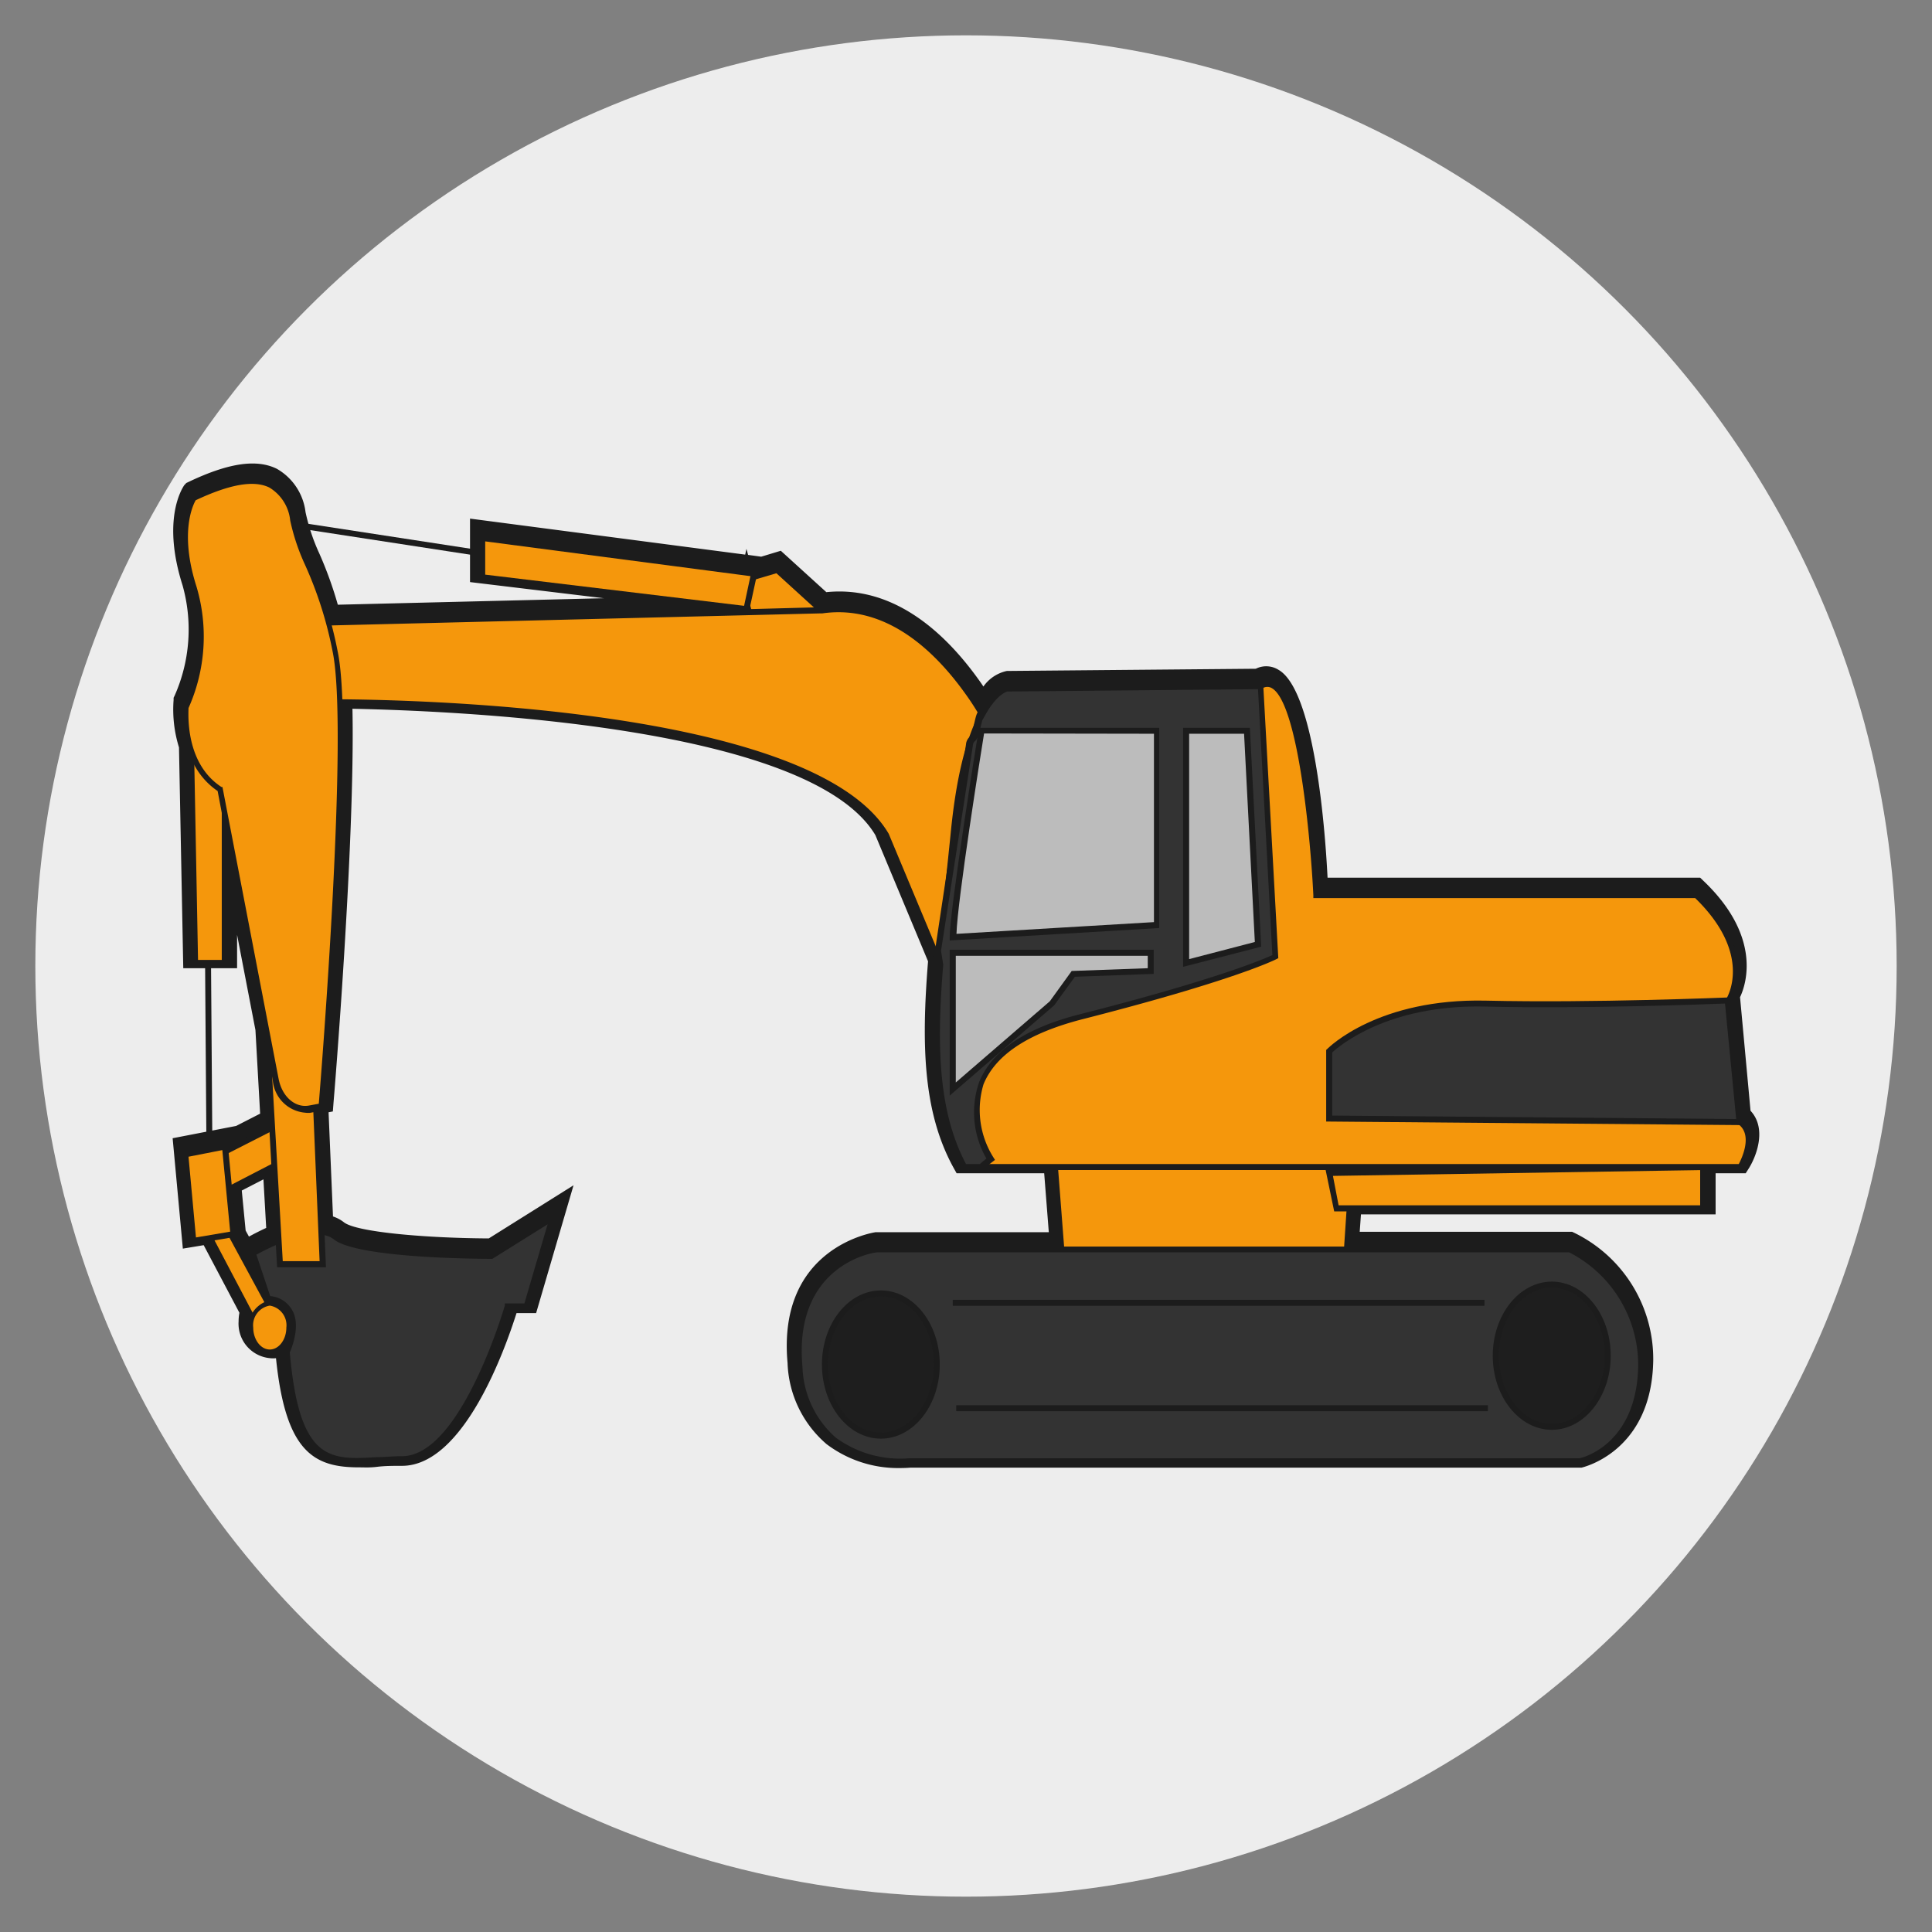 <svg id="Слой_1" data-name="Слой 1" xmlns="http://www.w3.org/2000/svg" viewBox="0 0 140 140"><rect x="0" y="0" width="140" height="140" fill="#808080" stroke="none"/><defs><style>.cls-1{fill:#ededed;}.cls-2{fill:#f5970c;}.cls-3{fill:#1c1c1c;}.cls-4{fill:#333;}.cls-5{fill:#bcbcbc;}.cls-6{fill:#1e1e1e;}</style></defs><title>6 шт 140х140</title><circle class="cls-1" cx="70" cy="70" r="67.44"/><path class="cls-2" d="M98,84.16H76.44l.47,6H63.57s-6.34.84-5.64,8.54,8,6.79,8,6.79l48.5,0s4.4-.9,4.49-6.93a9.4,9.4,0,0,0-5.2-8.43H97.6l.2-3h25.62v-3L98,84.56Z"/><path class="cls-3" d="M65.24,106.38a8.59,8.59,0,0,1-5.34-1.73,8.09,8.09,0,0,1-2.83-5.88c-.77-8.44,6.31-9.47,6.38-9.48H76l-.47-6H98.94l0,.38,25.38-.4V88H98.62l-.09,1.26h15.39l.17.08a10.17,10.17,0,0,1,5.71,9.23c-.1,6.66-5.14,7.76-5.19,7.78h-.17l-48.45,0C65.87,106.36,65.61,106.38,65.24,106.38ZM63.63,91c-.57.1-5.42,1.11-4.83,7.59A6.47,6.47,0,0,0,61,103.29a7.21,7.21,0,0,0,4.84,1.33h.11l48.39,0c.53-.14,3.65-1.2,3.73-6.07A8.42,8.42,0,0,0,113.53,91H96.67L97,86.28h25.56V85l-25.5.4,0-.41H77.38l.47,6Z"/><path class="cls-2" d="M126,80.9h0l-.8-8.81s2.06-3.36-2.36-7.62H95.38s-.79-16.83-4-15.24l-.16.09L73,49.48s-.86.11-1.82,1.87c-.29-.49-.65-1.06-1.07-1.65-2.1-2.94-5.72-6.58-10.56-5.88l-3.23-2.93-1.73.52,0-.26-19.7-2.57v2.85l19.15,2.3,0-.24.13.49-30.44.75c-1-4-1.95-4.64-2.54-7.41-.67-3.2-2.93-3.62-7.21-1.6,0,0-1.42,2,0,6.5a12.62,12.62,0,0,1-.63,8.62,8.05,8.05,0,0,0,.39,3.2h0l.29,15.33h2.16V58.7l3.06,15.91.38,6.69L16.34,83l0-.35-2.89.56L14,89.51l1.21-.2,3,5.76a2.09,2.09,0,0,0-.12.72,1.64,1.64,0,0,0,1.42,1.8,1.85,1.85,0,0,0,0-3.6h-.12l-2.68-5,.16,0-.31-3.25,3.29-1.7.3,5.47a15.15,15.15,0,0,0-1.82.89l1.07,3.27c3,.36,1.33,3.87,1.33,3.87.82,9.57,3.88,7.78,8.36,7.78s7.65-11.07,7.65-11.07h1.41l1.89-6.43-4.41,2.76s-9.58,0-11.29-1.36a2,2,0,0,0-1.09-.39l-.38-9,.4-.07S25,59.9,24.65,50.48c6.3.06,34.41.82,39.56,9.64l2.72,6.5,1.21,2.9c-.49,5.87-.43,10.74,1.7,14.63H126S127.39,81.93,126,80.9Z"/><path class="cls-3" d="M26,106.33c-3.25,0-5.31-1.11-6-7.91a1.93,1.93,0,0,1-.42,0,2.51,2.51,0,0,1-2.29-2.67,3.18,3.18,0,0,1,.06-.62l-2.59-4.9-1.51.25-.74-8,4.6-.89v0l1.74-.89-.34-6.06-1.33-6.9v2.42H13.28l-.31-16a9.25,9.25,0,0,1-.39-3.45l0-.15.07-.14a11.82,11.82,0,0,0,.58-8c-1.51-4.75-.05-7,.12-7.26L13.5,35l.21-.1c2.87-1.36,4.89-1.65,6.35-.93a4.19,4.19,0,0,1,2.08,3.14,14.31,14.31,0,0,0,1,3,28.19,28.19,0,0,1,1.34,3.71l19.28-.47-9.7-1.17V37.58L54,40.19l.09-.42.12.44.95.13,1.42-.43,3.3,3c5-.51,8.71,3.11,11,6.29.13.18.26.36.38.55a2.79,2.79,0,0,1,1.7-1.13H73l18-.16,0,0a1.68,1.68,0,0,1,1.65.08C95.18,50,96,59.57,96.2,63.6h27l.25.24c4.19,4,3.11,7.43,2.64,8.42l.76,8.23c1.14,1.22.51,3.12-.09,4.12l-.26.41H69.32l-.25-.45c-2.18-4-2.31-8.86-1.82-14.91l-3.82-9.15c-4.79-8-30.67-9-37.89-9.15.2,9.68-1.35,28.33-1.37,28.52l-.05.66-.31.06.32,7.55a2.6,2.6,0,0,1,.79.42c.9.72,6,1.15,10.5,1.17l6.14-3.85-2.71,9.26H37.43c-.82,2.59-3.82,11.07-8.3,11.07-.63,0-1.22,0-1.79.07S26.43,106.33,26,106.33Zm-4.36-8.62c.65,7.14,2.31,7,5.59,6.84.6,0,1.23-.07,1.89-.07,2.78,0,5.65-6.41,6.82-10.44l.18-.63h1.41L38.6,89.8l-2.68,1.68h-.25c-1.65,0-10-.08-11.84-1.55a1.07,1.07,0,0,0-.61-.2l-.77-.06L22,79.17l.48-.1c.28-3.52,1.57-20.26,1.29-28.56l0-.91h.91c8.12.08,35,1,40.3,10.07l.06.11,4,9.59,0,.21c-.46,5.6-.4,10.1,1.37,13.69H125.5c.22-.5.47-1.34,0-1.68l-.8-.61.42-.41-.8-8.7.16-.25c.06-.11,1.54-2.72-2-6.29h-28l0-.83c-.35-7.38-1.63-14.16-2.75-14.52l-.28.16-.27,0-18.11.16a3.42,3.42,0,0,0-1.16,1.42l-.74,1.35-.77-1.33c-.33-.55-.67-1.09-1-1.58-2-2.87-5.39-6.16-9.73-5.53l-.4.06L56.1,41.86l-1.38.42.68,2.54-32.24.79L23,45a25.61,25.61,0,0,0-1.43-4.13,16.25,16.25,0,0,1-1.11-3.32,2.53,2.53,0,0,0-1.16-1.94c-.88-.44-2.42-.16-4.57.83-.24.53-.83,2.32.2,5.56a13.41,13.41,0,0,1-.61,9.12,7.5,7.5,0,0,0,.36,2.68l.05.27L15,68.5h.43V58.7l1.72-.17,3.08,16,.41,7.25-5,2.56-.07-.66-1.17.22.42,4.57.91-.16h0l.28,0-.29-3,5-2.59.42,7.42-.58.24c-.42.17-.8.36-1.1.51l.69,2.09a2.57,2.57,0,0,1,1.66,1.24A4.4,4.4,0,0,1,21.65,97.71Zm-2.5-2.8,0,.08-.12.36a1.31,1.31,0,0,0-.07.44c0,.53.29.93.55.93s.55-.4.55-.93-.3-.93-.55-.93h0ZM17.8,89.17l.24.44c.2-.11.66-.36,1.25-.63l-.2-3.52-1.57.81Zm18-48.51,17.6,2.11.18-.88L35.81,39.57Z"/><polygon class="cls-2" points="15.17 84.03 20.3 81.42 20.76 84.03 15.49 86.75 15.17 84.03"/><path class="cls-3" d="M15.31,87.09l-.38-3.19,5.53-2.81L21,84.15Zm.09-2.94.27,2.27,4.85-2.51-.39-2.17Z"/><line class="cls-2" x1="19.78" y1="37.79" x2="35.41" y2="40.19"/><rect class="cls-3" x="27.38" y="31.08" width="0.43" height="15.82" transform="translate(-15.13 60.34) rotate(-81.27)"/><path class="cls-4" d="M40.08,88.26,38.2,94.69H36.78s-3.18,11.07-7.65,11.07-7.54,1.79-8.36-7.78c0,0,1.68-3.51-1.33-3.87l-1.07-3.27s4.29-2.55,6-1.18S35.67,91,35.67,91Z"/><path class="cls-3" d="M25.79,106.11c-2.71,0-4.62-1-5.24-8.11v-.06l0-.06s.82-1.73.24-2.77a1.69,1.69,0,0,0-1.39-.79l-.14,0-1.17-3.56.15-.09c.18-.11,4.44-2.6,6.25-1.16,1.57,1.24,10.27,1.31,11.1,1.31l4.84-3L38.36,94.9H36.94C36.52,96.32,33.47,106,29.13,106c-.64,0-1.24,0-1.82.07S26.27,106.11,25.79,106.11ZM21,98c.69,7.93,2.92,7.79,6.29,7.59.59,0,1.2-.07,1.85-.07,4.26,0,7.41-10.8,7.44-10.91l0-.16H38l1.68-5.73-4,2.5h-.06c-.39,0-9.67,0-11.43-1.41-1.41-1.12-4.84.68-5.61,1.11l1,3a2,2,0,0,1,1.58,1C21.82,96,21.14,97.69,21,98Z"/><polygon class="cls-2" points="76.91 90.56 97.6 90.56 98.01 84.56 76.44 84.56 76.91 90.56"/><path class="cls-3" d="M97.81,90.78H76.71l-.51-6.43h22Zm-20.7-.44H97.4l.37-5.56H76.68Z"/><line class="cls-2" x1="15.17" y1="83.08" x2="15.07" y2="69.04"/><rect class="cls-3" x="14.9" y="69.04" width="0.43" height="14.04" transform="translate(-0.55 0.11) rotate(-0.42)"/><polygon class="cls-2" points="53.66 42.09 56.32 41.3 60.57 45.16 54.64 45.78 53.66 42.09"/><path class="cls-3" d="M54.48,46,53.4,42l3-.9,4.71,4.28Zm-.56-3.77.89,3.3L60.06,45l-3.8-3.46Z"/><path class="cls-2" d="M72.16,53.6,70,67.86,69.85,69l-.54,3.69L69,72.08l-.9-2.15L66.93,67l-2.72-6.5c-5.81-9.94-40.82-9.64-40.82-9.64l-.8-5.72,31.69-.78,5.07-.13.2,0c4.84-.7,8.47,2.94,10.56,5.88.42.59.78,1.16,1.07,1.65s.5.88.67,1.19Z"/><path class="cls-3" d="M69.41,73.53,64,60.61c-5.66-9.69-40.26-9.51-40.62-9.51H23.2L22.34,45,59.51,44c4.89-.72,8.56,2.85,10.77,6,.38.53.74,1.09,1.09,1.67.23.4.45.79.67,1.2s.32.66.32.66l0,.06ZM23.89,50.67c4.5,0,35,.35,40.51,9.75l4.81,11.51,2.72-18.3c0-.09-.13-.3-.28-.58s-.42-.79-.66-1.18a19,19,0,0,0-1.06-1.63c-2.15-3-5.68-6.47-10.35-5.79l-.19,0-36.55.9.74,5.29Z"/><polygon class="cls-2" points="13.84 54.45 14.13 69.78 16.29 69.78 16.29 55.52 13.84 54.45"/><path class="cls-3" d="M16.51,70H13.92l-.3-15.89,2.89,1.27Zm-2.16-.44h1.72V55.66l-2-.88Z"/><polygon class="cls-2" points="20.29 91.61 19.06 69.78 22.47 69.78 23.39 91.61 20.29 91.61"/><path class="cls-3" d="M23.62,91.83H20.08L18.83,69.56h3.85Zm-3.13-.44h2.67L22.26,70h-3Z"/><polygon class="cls-2" points="96.86 87.56 123.42 87.56 123.42 84.56 96.32 84.99 96.86 87.56"/><path class="cls-3" d="M123.63,87.78H96.68l-.62-3,27.57-.44ZM97,87.34H123.2V84.79l-26.61.42Z"/><path class="cls-2" d="M22.44,80.38l.87-.16s2.26-27,1-33-2.35-6.28-3-9.47-2.93-3.62-7.21-1.6c0,0-1.42,2,0,6.49a12.64,12.64,0,0,1-.63,8.63s-.46,4,2.48,6L20,78.28A2.28,2.28,0,0,0,22.44,80.38Z"/><path class="cls-3" d="M22.11,80.63a2.57,2.57,0,0,1-2.34-2.31l-4-21c-2.93-2-2.52-5.94-2.5-6.11l0-.08a12.5,12.5,0,0,0,.63-8.46c-1.45-4.52,0-6.6,0-6.69l0,0,.05,0c2.68-1.27,4.52-1.56,5.78-.94a3.57,3.57,0,0,1,1.74,2.69,15,15,0,0,0,1,3.12,29.15,29.15,0,0,1,2,6.36c1.25,5.93-.91,32-1,33.08v.16l-1,.19A1.61,1.61,0,0,1,22.11,80.63ZM13.66,51.31c0,.4-.26,4,2.39,5.72l.07,0,4.07,21.15c.25,1.29,1.2,2.12,2.21,1.93l.7-.13c.19-2.28,2.18-27.16,1-32.78a28.34,28.34,0,0,0-2-6.28,15.33,15.33,0,0,1-1.07-3.2,3.16,3.16,0,0,0-1.51-2.39c-1.11-.55-2.85-.25-5.34.92-.18.32-1.2,2.32.06,6.26A12.7,12.7,0,0,1,13.66,51.31Z"/><path class="cls-2" d="M126,84.56H69.84c-2.13-3.89-2.19-8.76-1.7-14.63.24-2.89.62-6,1-9.42.46-4.67,1.31-7.29,2.09-8.75C72.14,50,73,49.89,73,49.89l18.2-.17.16-.08c3.23-1.59,4,15.24,4,15.24h27.5c4.45,4.28,2.35,7.62,2.35,7.62l.81,8.81C127.39,82.34,126,84.56,126,84.56Z"/><path class="cls-3" d="M126.17,84.78H69.71l-.06-.11c-2.13-3.9-2.23-8.72-1.73-14.76.15-1.75.34-3.57.55-5.51.14-1.26.27-2.57.41-3.91.38-4,1.09-6.93,2.11-8.83s1.89-2,2-2l18.17-.16.13-.07a1.1,1.1,0,0,1,1.07,0c2.44,1.44,3.15,13.39,3.25,15.18H123l.06.06c4.17,4,2.7,7.31,2.43,7.83l.79,8.65c1.36,1.15,0,3.38,0,3.48ZM70,84.35h56c.23-.44,1-2.08,0-2.86l-.07-.06-.83-9,0-.06c.08-.13,1.92-3.23-2.26-7.29H95.17v-.21c-.18-3.79-1.07-13.87-3-15a.64.64,0,0,0-.67,0,.26.26,0,0,0-.09,0l-.1,0L73,50.11s-.75.15-1.63,1.75c-1,1.86-1.68,4.78-2.06,8.67-.13,1.35-.27,2.65-.41,3.92-.2,1.93-.4,3.75-.55,5.49C67.86,75.85,68,80.56,70,84.35Z"/><path class="cls-4" d="M68,68.9l.17,1c-.49,5.87-.43,10.74,1.7,14.63h1.24l.69-.56S67,76.58,78.26,73.73s14.18-4.39,14.18-4.39l-1.08-19.7-.16.08L73,49.89s-.86.1-1.82,1.87c-.25-.42-.39,1.58-.69,1.76a.6.6,0,0,0-.24.46Z"/><path class="cls-3" d="M71.16,84.78H69.71l-.06-.11c-2.13-3.9-2.23-8.72-1.73-14.76l-.17-1v0L70,53.94a.81.81,0,0,1,.35-.61,4,4,0,0,0,.24-.88c.14-.61.21-.92.45-1h0c1-1.66,1.8-1.8,1.89-1.82l18.17-.16.13-.07.29-.12,1.11,20.15-.13.07c-.12.06-3.11,1.57-14.23,4.4-3.77,1-6.12,2.53-7,4.67A6.45,6.45,0,0,0,72,83.89l.1.16ZM70,84.35h1l.48-.4a6.68,6.68,0,0,1-.54-5.5c.9-2.28,3.35-3.94,7.26-4.94,9.84-2.5,13.35-4,14-4.3L91.16,49.94,73,50.11s-.75.15-1.63,1.75l-.19.34,0-.07c0,.13-.06.29-.09.42-.14.63-.24,1-.45,1.16a.42.42,0,0,0-.14.3L68.19,68.9l.16,1C67.86,75.84,68,80.56,70,84.35Z"/><path class="cls-5" d="M83.79,67.05V53H71.12S69,65.89,69,67.92Z"/><path class="cls-3" d="M68.82,68.15v-.23c0-2,2-14.47,2.09-15l0-.18H84V67.25Zm2.49-15c-.25,1.53-1.93,12.1-2,14.52l14.31-.85V53.17Z"/><polygon class="cls-5" points="85.95 69.78 85.95 52.96 90.36 52.96 91.16 68.43 85.95 69.78"/><path class="cls-3" d="M85.73,70.06V52.74h4.84l.82,15.86Zm.44-16.89V69.5l4.76-1.24-.78-15.09Z"/><polygon class="cls-5" points="69.04 78.92 69.04 69.04 83.39 69.04 83.39 70.36 77.78 70.57 76.21 72.72 69.04 78.92"/><path class="cls-3" d="M68.82,79.39V68.82H83.6v1.75l-5.71.21-1.5,2.07Zm.44-10.13v9.18l6.81-5.88,1.59-2.2,5.51-.2v-.9Z"/><path class="cls-4" d="M96.32,81.05V76.17s3.58-3.63,11.35-3.44,17.57-.23,17.57-.23l.8,8.81Z"/><path class="cls-3" d="M126.28,81.53,96.1,81.27V76.08l.07-.06c.15-.16,3.74-3.69,11.51-3.51s17.45-.23,17.55-.23h.2Zm-29.74-.69,29.27.25L125,72.72c-1.46.06-10.3.39-17.37.22S97.05,75.8,96.54,76.26Z"/><path class="cls-4" d="M63.57,90.56s-6.34.84-5.64,8.54,8,6.79,8,6.79l48.5,0s4.4-.9,4.49-6.93a9.4,9.4,0,0,0-5.2-8.43Z"/><path class="cls-3" d="M65.21,106.14a7.93,7.93,0,0,1-4.91-1.59,7.55,7.55,0,0,1-2.58-5.43c-.72-7.82,5.75-8.77,5.82-8.78h50.24l0,0A9.65,9.65,0,0,1,119.14,99c-.09,6.14-4.61,7.14-4.66,7.14l-48.54,0S65.64,106.14,65.21,106.14Zm.71-.47,48.52,0c.13,0,4.18-.94,4.27-6.72a9.18,9.18,0,0,0-5-8.2H63.58c-.4,0-6.1,1-5.43,8.3a7.13,7.13,0,0,0,2.42,5.13A7.93,7.93,0,0,0,65.92,105.67Z"/><ellipse class="cls-6" cx="63.83" cy="98.88" rx="4.06" ry="5.15"/><path class="cls-3" d="M63.83,104.25c-2.36,0-4.27-2.41-4.27-5.37s1.91-5.37,4.27-5.37,4.27,2.4,4.27,5.37S66.19,104.25,63.83,104.25Zm0-10.31c-2.12,0-3.84,2.21-3.84,4.94s1.72,4.93,3.84,4.93,3.84-2.21,3.84-4.93S66,93.94,63.83,93.94Z"/><ellipse class="cls-6" cx="112.45" cy="98.24" rx="4.06" ry="5.15"/><path class="cls-3" d="M112.45,103.61c-2.36,0-4.28-2.41-4.28-5.37s1.92-5.37,4.28-5.37,4.27,2.41,4.27,5.37S114.81,103.61,112.45,103.61Zm0-10.31c-2.12,0-3.84,2.22-3.84,4.94s1.72,4.94,3.84,4.94,3.84-2.22,3.84-4.94S114.57,93.3,112.45,93.3Z"/><rect class="cls-3" x="69.04" y="94.19" width="38.53" height="0.43"/><rect class="cls-3" x="69.29" y="101.83" width="38.53" height="0.43"/><polygon class="cls-2" points="34.94 38.98 34.94 41.84 54.09 44.14 54.64 41.56 34.94 38.98"/><path class="cls-3" d="M54.26,44.38,34.72,42V38.74l20.19,2.64Zm-19.1-2.74L53.92,43.9l.46-2.15L35.16,39.23Z"/><polygon class="cls-2" points="14.74 88.83 18.37 95.7 19.55 94.64 16.1 88.26 14.74 88.83"/><path class="cls-3" d="M18.31,96.05l-3.87-7.33L16.19,88l3.63,6.7Zm-3.26-7.11,3.38,6.42.85-.77L16,88.53Z"/><polygon class="cls-2" points="14 89.92 13.42 83.64 16.31 83.08 16.91 89.43 14 89.92"/><path class="cls-3" d="M13.81,90.17l-.62-6.71,3.31-.64.65,6.79Zm-.15-6.35.54,5.85,2.48-.42-.57-5.91Z"/><ellipse class="cls-2" cx="19.55" cy="96.2" rx="1.42" ry="1.8"/><path class="cls-3" d="M19.55,98.22a2.06,2.06,0,0,1,0-4,2.06,2.06,0,0,1,0,4Zm0-3.61a1.44,1.44,0,0,0-1.2,1.59c0,.87.54,1.59,1.2,1.59s1.2-.72,1.2-1.59A1.44,1.44,0,0,0,19.55,94.61Z"/></svg>